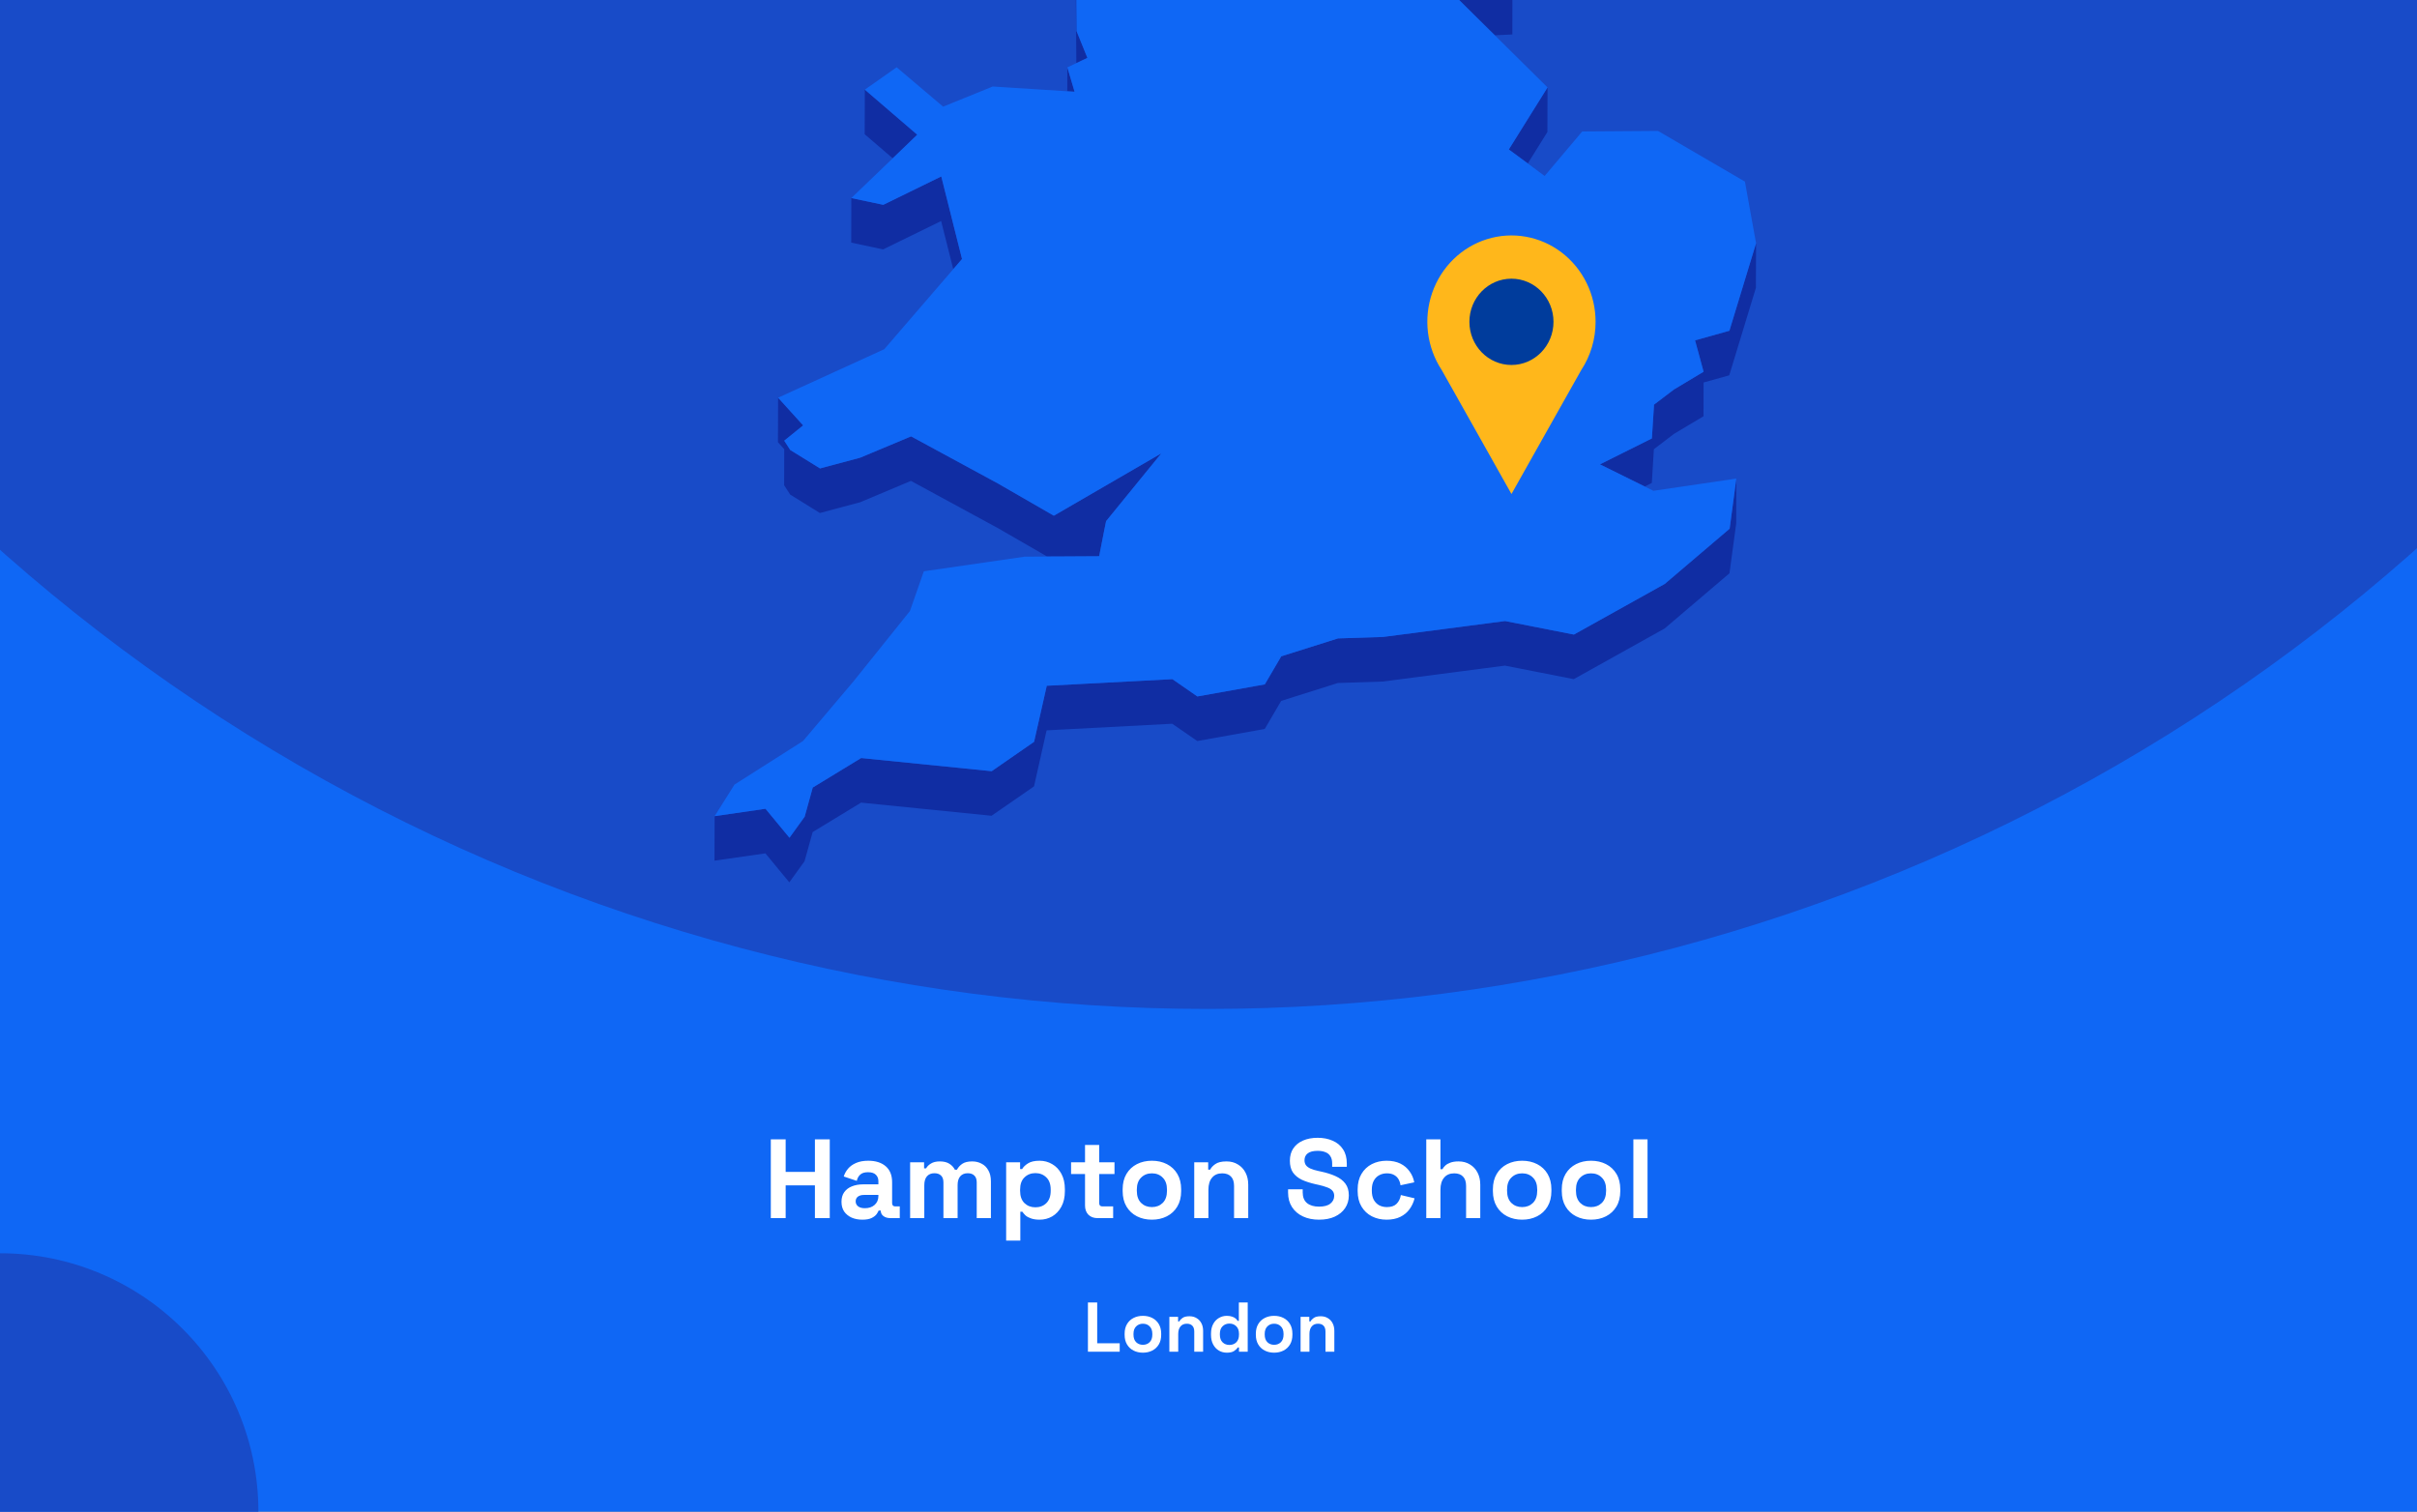 <?xml version="1.0" encoding="utf-8"?>
<svg xmlns="http://www.w3.org/2000/svg" fill="none" height="860" viewBox="0 0 1375 860" width="1375">
<rect x="0" y="0" width="1375" height="860" fill="#808080" stroke="none"/>
<g clip-path="url(#clip0_1961_2079)">
<rect fill="#0F67F5" height="860" width="1375"/>
<circle cx="687" cy="-460" fill="#184BC8" r="1034"/>
<g clip-path="url(#clip1_1961_2079)">
<path d="M850.395 20.084L860.36 19.603L860.404 -5.764L844.232 -5.021L815.866 -14.074L844.188 13.961L850.395 20.084Z" fill="#102DA3"/>
<path d="M599.12 -53.698L588.892 -72.198L569.749 -107.844L569.661 -82.476L588.805 -46.831L599.076 -28.33L612.145 -25.531L612.057 -0.601L612.32 35.919L612.363 35.876L618.614 32.945L612.451 17.725L612.145 -25.968L626.131 -47.924L599.12 -53.698Z" fill="#102DA3"/>
<path d="M611.314 52.189L607.206 38.324L607.162 51.926L611.314 52.189Z" fill="#102DA3"/>
<path d="M521.801 76.634L491.993 51.004L491.906 76.371L507.859 90.061L521.801 76.634Z" fill="#102DA3"/>
<path d="M869.145 92.994L880.29 75.106L880.378 49.738L858.349 85.034L869.145 92.994Z" fill="#102DA3"/>
<path d="M484.257 138.04L502.395 141.889L535.395 125.75L542.3 153.13L547.283 147.356L535.482 100.383L502.483 116.522L484.301 112.673L484.257 138.04Z" fill="#102DA3"/>
<path d="M983.834 188.167L964.296 193.634L969.148 211.479L952.364 221.538L940.956 230.198L939.733 249.442L910.186 264.182L935.668 276.778L939.689 274.766L940.869 255.566L952.277 246.862L969.104 236.802L969.148 217.602L983.746 213.534L998.913 163.762L999 138.395L983.834 188.167Z" fill="#102DA3"/>
<path d="M449.509 281.366L466.424 291.863L489.327 285.74L518.217 273.581L567.651 300.435L595.711 316.618L599.47 316.574H603.272L625.301 316.443L628.098 302.141L629.235 296.499L660.66 257.923L599.513 293.394L567.738 275.068L518.305 248.257L489.371 260.373L466.512 266.496L449.553 255.999L446.144 250.707L456.896 242.003L442.647 226.258L442.56 251.581L446.144 255.561L446.1 276.074L449.509 281.366Z" fill="#102DA3"/>
<path d="M947.075 332.189L895.369 361.012L856.208 353.314L786.8 362.367L761.187 363.198L728.888 373.389L719.534 389.353L681.159 396.22L666.954 386.379L595.492 390.14L588.281 422.024L564.154 438.732L489.895 431.253L462.359 448.048L457.77 464.624L449.116 476.608L435.479 460.119L406.545 464.318L406.458 489.642L435.436 485.487L449.029 501.976L457.683 489.992L462.316 473.372L489.851 456.62L564.067 464.099L588.237 447.392L595.405 415.508L666.867 411.746L681.115 421.587L719.491 414.72L728.844 398.757L761.1 388.566L786.713 387.735L856.12 378.681L895.282 386.379L946.988 357.556L983.877 326.153L987.723 297.637L987.767 272.27L983.965 300.786L947.075 332.189Z" fill="#102DA3"/>
<path d="M939.733 249.441L940.957 230.197L952.364 221.537L969.148 211.477L964.296 193.633L983.834 188.166L999 138.393L992.663 103.316L943.229 74.493L900.09 74.8L878.717 100.123L869.145 92.994L858.349 85.034L880.378 49.739L850.395 20.085L844.188 13.962L815.866 -14.074L844.232 -5.02L860.404 -5.764L788.199 -113.488L750.304 -126.259L717.349 -218.106L715.12 -242.642L637.801 -305.055L623.771 -300.638L605.982 -295.039L596.76 -292.153L579.889 -298.013L606.026 -318.745L642.347 -333.528L627.093 -347.174L616.56 -356.533L672.593 -441.077L677.138 -466.269L694.534 -486.257L661.316 -515.867L570.317 -511.274L545.753 -498.853L519.878 -485.776L548.594 -528.332L545.972 -530.3L531.636 -540.84L595.23 -606.14L593.132 -618.08L597.765 -634L574.163 -633.825L499.511 -605.527L492.649 -623.372L478.619 -605.396L470.402 -626.521L458.95 -623.153L437.184 -549.457L452.831 -529.688L437.14 -529.6L421.143 -529.469L408.075 -467.144L421.012 -449.999L417.865 -428.743L414.587 -406.874L379.009 -387.455L382.593 -356.358L380.146 -351.46L369.306 -329.766L381.457 -325.174L446.45 -382.6L449.203 -373.984L446.406 -369.479L429.841 -342.625L419.22 -325.436L423.416 -303.612L421.405 -288.173L411.265 -208.79L422.717 -208.878L437.796 -271.246L445.182 -274.614L464.807 -262.149L494.091 -227.247L484.519 -213.208L467.386 -187.971L463.54 -158.799L450.69 -158.711L474.292 -119.13L481.328 -123.11L483.864 -144.366L511.661 -123.328L530.412 -140.036L568.787 -150.883L604.409 -164.354L584.172 -131.376L569.749 -107.845L588.893 -72.2L599.12 -53.699L626.131 -47.926L612.145 -25.97L612.451 17.723L618.614 32.944L612.364 35.874L612.32 35.918L607.206 38.323L611.315 52.188L607.162 51.925L564.766 49.214L536.531 60.673L510.088 38.279L491.993 51.007L521.802 76.637L507.859 90.064L484.301 112.676L502.483 116.525L535.482 100.386L547.283 147.359L542.3 153.132L503.051 198.663L442.647 226.26L456.896 242.006L446.144 250.709L449.553 256.002L466.512 266.498L489.371 260.375L518.305 248.26L567.738 275.071L599.514 293.397L660.66 257.926L629.235 296.502L628.098 302.144L625.301 316.446L603.272 316.577H599.47L595.711 316.621L582.861 316.708L525.56 325.018L517.649 347.63L485.568 387.606L456.809 421.589L417.865 446.344L406.545 464.32L435.479 460.121L449.116 476.61L457.77 464.626L462.359 448.05L489.895 431.255L564.154 438.734L588.281 422.027L595.492 390.142L666.954 386.381L681.159 396.222L719.534 389.355L728.888 373.391L761.188 363.201L786.8 362.37L856.208 353.316L895.37 361.014L947.076 332.191L983.965 300.788L987.767 272.272L940.607 279.226L935.668 276.777L910.187 264.18L939.733 249.441Z" fill="#0F67F5"/>
</g>
<g clip-path="url(#clip2_1961_2079)">
<path d="M907.699 183.106C907.707 175.429 905.961 167.856 902.601 160.996C899.24 154.137 894.359 148.181 888.349 143.608C882.339 139.034 875.368 135.971 867.995 134.663C860.623 133.355 853.054 133.839 845.896 136.077C838.739 138.315 832.193 142.243 826.783 147.547C821.373 152.851 817.251 159.383 814.747 166.618C812.243 173.853 811.428 181.589 812.366 189.206C813.303 196.823 815.969 204.109 820.148 210.477L840.008 245.76L859.855 281.056L879.715 245.76L899.551 210.527C904.878 202.428 907.716 192.877 907.699 183.106Z" fill="#FFB71B"/>
<path d="M859.843 207.64C873.055 207.64 883.765 196.65 883.765 183.093C883.765 169.537 873.055 158.547 859.843 158.547C846.632 158.547 835.922 169.537 835.922 183.093C835.922 196.65 846.632 207.64 859.843 207.64Z" fill="#003C9C"/>
</g>
<circle cx="147" cy="147" fill="#184BC8" r="147" transform="matrix(-1 0 0 1 147 713)"/>
<path d="M438.505 693V648.2H446.953V666.696H463.593V648.2H472.041V693H463.593V674.376H446.953V693H438.505ZM490.617 693.896C488.356 693.896 486.329 693.512 484.537 692.744C482.745 691.933 481.316 690.781 480.249 689.288C479.225 687.752 478.713 685.896 478.713 683.72C478.713 681.544 479.225 679.731 480.249 678.28C481.316 676.787 482.767 675.677 484.601 674.952C486.479 674.184 488.612 673.8 491.001 673.8H499.705V672.008C499.705 670.515 499.236 669.299 498.297 668.36C497.359 667.379 495.865 666.888 493.817 666.888C491.812 666.888 490.319 667.357 489.337 668.296C488.356 669.192 487.716 670.365 487.417 671.816L479.993 669.32C480.505 667.699 481.316 666.227 482.425 664.904C483.577 663.539 485.092 662.451 486.969 661.64C488.889 660.787 491.215 660.36 493.945 660.36C498.127 660.36 501.433 661.405 503.865 663.496C506.297 665.587 507.513 668.616 507.513 672.584V684.424C507.513 685.704 508.111 686.344 509.305 686.344H511.865V693H506.489C504.911 693 503.609 692.616 502.585 691.848C501.561 691.08 501.049 690.056 501.049 688.776V688.712H499.833C499.663 689.224 499.279 689.907 498.681 690.76C498.084 691.571 497.145 692.296 495.865 692.936C494.585 693.576 492.836 693.896 490.617 693.896ZM492.025 687.368C494.287 687.368 496.121 686.749 497.529 685.512C498.98 684.232 499.705 682.547 499.705 680.456V679.816H491.577C490.084 679.816 488.911 680.136 488.057 680.776C487.204 681.416 486.777 682.312 486.777 683.464C486.777 684.616 487.225 685.555 488.121 686.28C489.017 687.005 490.319 687.368 492.025 687.368ZM517.761 693V661.256H525.697V664.712H526.849C527.404 663.645 528.321 662.728 529.601 661.96C530.881 661.149 532.567 660.744 534.657 660.744C536.919 660.744 538.732 661.192 540.097 662.088C541.463 662.941 542.508 664.072 543.233 665.48H544.385C545.111 664.115 546.135 662.984 547.457 662.088C548.78 661.192 550.657 660.744 553.089 660.744C555.052 660.744 556.823 661.171 558.401 662.024C560.023 662.835 561.303 664.093 562.241 665.8C563.223 667.464 563.713 669.576 563.713 672.136V693H555.649V672.712C555.649 670.963 555.201 669.661 554.305 668.808C553.409 667.912 552.151 667.464 550.529 667.464C548.695 667.464 547.265 668.061 546.241 669.256C545.26 670.408 544.769 672.072 544.769 674.248V693H536.705V672.712C536.705 670.963 536.257 669.661 535.361 668.808C534.465 667.912 533.207 667.464 531.585 667.464C529.751 667.464 528.321 668.061 527.297 669.256C526.316 670.408 525.825 672.072 525.825 674.248V693H517.761ZM572.386 705.8V661.256H580.322V665.096H581.474C582.2 663.859 583.33 662.771 584.866 661.832C586.402 660.851 588.6 660.36 591.458 660.36C594.018 660.36 596.386 661 598.562 662.28C600.738 663.517 602.488 665.352 603.81 667.784C605.133 670.216 605.794 673.16 605.794 676.616V677.64C605.794 681.096 605.133 684.04 603.81 686.472C602.488 688.904 600.738 690.76 598.562 692.04C596.386 693.277 594.018 693.896 591.458 693.896C589.538 693.896 587.917 693.661 586.594 693.192C585.314 692.765 584.269 692.211 583.458 691.528C582.69 690.803 582.072 690.077 581.602 689.352H580.45V705.8H572.386ZM589.026 686.856C591.544 686.856 593.613 686.067 595.234 684.488C596.898 682.867 597.73 680.52 597.73 677.448V676.808C597.73 673.736 596.898 671.411 595.234 669.832C593.57 668.211 591.501 667.4 589.026 667.4C586.552 667.4 584.482 668.211 582.818 669.832C581.154 671.411 580.322 673.736 580.322 676.808V677.448C580.322 680.52 581.154 682.867 582.818 684.488C584.482 686.067 586.552 686.856 589.026 686.856ZM624.296 693C622.206 693 620.499 692.36 619.176 691.08C617.896 689.757 617.256 688.008 617.256 685.832V667.912H609.32V661.256H617.256V651.4H625.32V661.256H634.024V667.912H625.32V684.424C625.32 685.704 625.918 686.344 627.112 686.344H633.256V693H624.296ZM655.303 693.896C652.145 693.896 649.308 693.256 646.791 691.976C644.273 690.696 642.289 688.84 640.839 686.408C639.388 683.976 638.663 681.053 638.663 677.64V676.616C638.663 673.203 639.388 670.28 640.839 667.848C642.289 665.416 644.273 663.56 646.791 662.28C649.308 661 652.145 660.36 655.303 660.36C658.46 660.36 661.297 661 663.815 662.28C666.332 663.56 668.316 665.416 669.767 667.848C671.217 670.28 671.943 673.203 671.943 676.616V677.64C671.943 681.053 671.217 683.976 669.767 686.408C668.316 688.84 666.332 690.696 663.815 691.976C661.297 693.256 658.46 693.896 655.303 693.896ZM655.303 686.728C657.777 686.728 659.825 685.939 661.447 684.36C663.068 682.739 663.879 680.435 663.879 677.448V676.808C663.879 673.821 663.068 671.539 661.447 669.96C659.868 668.339 657.82 667.528 655.303 667.528C652.828 667.528 650.78 668.339 649.159 669.96C647.537 671.539 646.727 673.821 646.727 676.808V677.448C646.727 680.435 647.537 682.739 649.159 684.36C650.78 685.939 652.828 686.728 655.303 686.728ZM679.386 693V661.256H687.322V665.416H688.474C688.986 664.307 689.946 663.261 691.354 662.28C692.762 661.256 694.896 660.744 697.754 660.744C700.229 660.744 702.384 661.32 704.218 662.472C706.096 663.581 707.546 665.139 708.57 667.144C709.594 669.107 710.106 671.411 710.106 674.056V693H702.042V674.696C702.042 672.307 701.445 670.515 700.25 669.32C699.098 668.125 697.434 667.528 695.258 667.528C692.784 667.528 690.864 668.36 689.498 670.024C688.133 671.645 687.45 673.928 687.45 676.872V693H679.386ZM750.37 693.896C746.914 693.896 743.863 693.277 741.218 692.04C738.572 690.803 736.503 689.032 735.01 686.728C733.516 684.424 732.77 681.651 732.77 678.408V676.616H741.09V678.408C741.09 681.096 741.922 683.123 743.586 684.488C745.25 685.811 747.511 686.472 750.37 686.472C753.271 686.472 755.426 685.896 756.834 684.744C758.284 683.592 759.01 682.12 759.01 680.328C759.01 679.091 758.647 678.088 757.922 677.32C757.239 676.552 756.215 675.933 754.85 675.464C753.527 674.952 751.906 674.483 749.986 674.056L748.514 673.736C745.442 673.053 742.796 672.2 740.578 671.176C738.402 670.109 736.716 668.723 735.522 667.016C734.37 665.309 733.794 663.091 733.794 660.36C733.794 657.629 734.434 655.304 735.714 653.384C737.036 651.421 738.871 649.928 741.218 648.904C743.607 647.837 746.402 647.304 749.602 647.304C752.802 647.304 755.639 647.859 758.114 648.968C760.631 650.035 762.594 651.656 764.002 653.832C765.452 655.965 766.178 658.653 766.178 661.896V663.816H757.858V661.896C757.858 660.189 757.516 658.824 756.834 657.8C756.194 656.733 755.255 655.965 754.018 655.496C752.78 654.984 751.308 654.728 749.602 654.728C747.042 654.728 745.143 655.219 743.906 656.2C742.711 657.139 742.114 658.44 742.114 660.104C742.114 661.213 742.391 662.152 742.946 662.92C743.543 663.688 744.418 664.328 745.57 664.84C746.722 665.352 748.194 665.8 749.986 666.184L751.458 666.504C754.658 667.187 757.431 668.061 759.778 669.128C762.167 670.195 764.023 671.603 765.346 673.352C766.668 675.101 767.33 677.341 767.33 680.072C767.33 682.803 766.626 685.213 765.218 687.304C763.852 689.352 761.89 690.973 759.33 692.168C756.812 693.32 753.826 693.896 750.37 693.896ZM788.798 693.896C785.726 693.896 782.932 693.256 780.414 691.976C777.94 690.696 775.977 688.84 774.526 686.408C773.076 683.976 772.35 681.032 772.35 677.576V676.68C772.35 673.224 773.076 670.28 774.526 667.848C775.977 665.416 777.94 663.56 780.414 662.28C782.932 661 785.726 660.36 788.798 660.36C791.828 660.36 794.43 660.893 796.606 661.96C798.782 663.027 800.532 664.499 801.854 666.376C803.22 668.211 804.116 670.301 804.542 672.648L796.734 674.312C796.564 673.032 796.18 671.88 795.582 670.856C794.985 669.832 794.132 669.021 793.022 668.424C791.956 667.827 790.612 667.528 788.99 667.528C787.369 667.528 785.897 667.891 784.574 668.616C783.294 669.299 782.27 670.344 781.502 671.752C780.777 673.117 780.414 674.803 780.414 676.808V677.448C780.414 679.453 780.777 681.16 781.502 682.568C782.27 683.933 783.294 684.979 784.574 685.704C785.897 686.387 787.369 686.728 788.99 686.728C791.422 686.728 793.257 686.109 794.494 684.872C795.774 683.592 796.585 681.928 796.926 679.88L804.734 681.736C804.18 683.997 803.22 686.067 801.854 687.944C800.532 689.779 798.782 691.229 796.606 692.296C794.43 693.363 791.828 693.896 788.798 693.896ZM811.386 693V648.2H819.45V665.16H820.602C820.944 664.477 821.477 663.795 822.202 663.112C822.928 662.429 823.888 661.875 825.082 661.448C826.32 660.979 827.877 660.744 829.754 660.744C832.229 660.744 834.384 661.32 836.218 662.472C838.096 663.581 839.546 665.139 840.57 667.144C841.594 669.107 842.106 671.411 842.106 674.056V693H834.042V674.696C834.042 672.307 833.445 670.515 832.25 669.32C831.098 668.125 829.434 667.528 827.258 667.528C824.784 667.528 822.864 668.36 821.498 670.024C820.133 671.645 819.45 673.928 819.45 676.872V693H811.386ZM865.928 693.896C862.77 693.896 859.933 693.256 857.416 691.976C854.898 690.696 852.914 688.84 851.464 686.408C850.013 683.976 849.288 681.053 849.288 677.64V676.616C849.288 673.203 850.013 670.28 851.464 667.848C852.914 665.416 854.898 663.56 857.416 662.28C859.933 661 862.77 660.36 865.928 660.36C869.085 660.36 871.922 661 874.44 662.28C876.957 663.56 878.941 665.416 880.392 667.848C881.842 670.28 882.568 673.203 882.568 676.616V677.64C882.568 681.053 881.842 683.976 880.392 686.408C878.941 688.84 876.957 690.696 874.44 691.976C871.922 693.256 869.085 693.896 865.928 693.896ZM865.928 686.728C868.402 686.728 870.45 685.939 872.072 684.36C873.693 682.739 874.504 680.435 874.504 677.448V676.808C874.504 673.821 873.693 671.539 872.072 669.96C870.493 668.339 868.445 667.528 865.928 667.528C863.453 667.528 861.405 668.339 859.784 669.96C858.162 671.539 857.352 673.821 857.352 676.808V677.448C857.352 680.435 858.162 682.739 859.784 684.36C861.405 685.939 863.453 686.728 865.928 686.728ZM905.115 693.896C901.958 693.896 899.121 693.256 896.603 691.976C894.086 690.696 892.102 688.84 890.651 686.408C889.201 683.976 888.475 681.053 888.475 677.64V676.616C888.475 673.203 889.201 670.28 890.651 667.848C892.102 665.416 894.086 663.56 896.603 662.28C899.121 661 901.958 660.36 905.115 660.36C908.273 660.36 911.11 661 913.627 662.28C916.145 663.56 918.129 665.416 919.579 667.848C921.03 670.28 921.755 673.203 921.755 676.616V677.64C921.755 681.053 921.03 683.976 919.579 686.408C918.129 688.84 916.145 690.696 913.627 691.976C911.11 693.256 908.273 693.896 905.115 693.896ZM905.115 686.728C907.59 686.728 909.638 685.939 911.259 684.36C912.881 682.739 913.691 680.435 913.691 677.448V676.808C913.691 673.821 912.881 671.539 911.259 669.96C909.681 668.339 907.633 667.528 905.115 667.528C902.641 667.528 900.593 668.339 898.971 669.96C897.35 671.539 896.539 673.821 896.539 676.808V677.448C896.539 680.435 897.35 682.739 898.971 684.36C900.593 685.939 902.641 686.728 905.115 686.728ZM929.199 693V648.2H937.263V693H929.199Z" fill="white"/>
<path d="M618.906 769V741H624.186V764.2H636.986V769H618.906ZM650.185 769.56C648.212 769.56 646.439 769.16 644.865 768.36C643.292 767.56 642.052 766.4 641.145 764.88C640.239 763.36 639.785 761.533 639.785 759.4V758.76C639.785 756.627 640.239 754.8 641.145 753.28C642.052 751.76 643.292 750.6 644.865 749.8C646.439 749 648.212 748.6 650.185 748.6C652.159 748.6 653.932 749 655.505 749.8C657.079 750.6 658.319 751.76 659.225 753.28C660.132 754.8 660.585 756.627 660.585 758.76V759.4C660.585 761.533 660.132 763.36 659.225 764.88C658.319 766.4 657.079 767.56 655.505 768.36C653.932 769.16 652.159 769.56 650.185 769.56ZM650.185 765.08C651.732 765.08 653.012 764.587 654.025 763.6C655.039 762.587 655.545 761.147 655.545 759.28V758.88C655.545 757.013 655.039 755.587 654.025 754.6C653.039 753.587 651.759 753.08 650.185 753.08C648.639 753.08 647.359 753.587 646.345 754.6C645.332 755.587 644.825 757.013 644.825 758.88V759.28C644.825 761.147 645.332 762.587 646.345 763.6C647.359 764.587 648.639 765.08 650.185 765.08ZM665.238 769V749.16H670.198V751.76H670.918C671.238 751.067 671.838 750.413 672.717 749.8C673.598 749.16 674.931 748.84 676.718 748.84C678.264 748.84 679.611 749.2 680.758 749.92C681.931 750.613 682.838 751.587 683.478 752.84C684.118 754.067 684.438 755.507 684.438 757.16V769H679.398V757.56C679.398 756.067 679.024 754.947 678.278 754.2C677.558 753.453 676.518 753.08 675.158 753.08C673.611 753.08 672.411 753.6 671.558 754.64C670.704 755.653 670.278 757.08 670.278 758.92V769H665.238ZM697.886 769.56C696.313 769.56 694.833 769.173 693.446 768.4C692.086 767.6 690.993 766.44 690.166 764.92C689.339 763.4 688.926 761.56 688.926 759.4V758.76C688.926 756.6 689.339 754.76 690.166 753.24C690.993 751.72 692.086 750.573 693.446 749.8C694.806 749 696.286 748.6 697.886 748.6C699.086 748.6 700.086 748.747 700.886 749.04C701.713 749.307 702.379 749.653 702.886 750.08C703.393 750.507 703.779 750.96 704.046 751.44H704.766V741H709.806V769H704.846V766.6H704.126C703.673 767.347 702.966 768.027 702.006 768.64C701.073 769.253 699.699 769.56 697.886 769.56ZM699.406 765.16C700.953 765.16 702.246 764.667 703.286 763.68C704.326 762.667 704.846 761.2 704.846 759.28V758.88C704.846 756.96 704.326 755.507 703.286 754.52C702.273 753.507 700.979 753 699.406 753C697.859 753 696.566 753.507 695.526 754.52C694.486 755.507 693.966 756.96 693.966 758.88V759.28C693.966 761.2 694.486 762.667 695.526 763.68C696.566 764.667 697.859 765.16 699.406 765.16ZM724.834 769.56C722.86 769.56 721.087 769.16 719.514 768.36C717.94 767.56 716.7 766.4 715.794 764.88C714.887 763.36 714.434 761.533 714.434 759.4V758.76C714.434 756.627 714.887 754.8 715.794 753.28C716.7 751.76 717.94 750.6 719.514 749.8C721.087 749 722.86 748.6 724.834 748.6C726.807 748.6 728.58 749 730.154 749.8C731.727 750.6 732.967 751.76 733.874 753.28C734.78 754.8 735.234 756.627 735.234 758.76V759.4C735.234 761.533 734.78 763.36 733.874 764.88C732.967 766.4 731.727 767.56 730.154 768.36C728.58 769.16 726.807 769.56 724.834 769.56ZM724.834 765.08C726.38 765.08 727.66 764.587 728.674 763.6C729.687 762.587 730.194 761.147 730.194 759.28V758.88C730.194 757.013 729.687 755.587 728.674 754.6C727.687 753.587 726.407 753.08 724.834 753.08C723.287 753.08 722.007 753.587 720.994 754.6C719.98 755.587 719.474 757.013 719.474 758.88V759.28C719.474 761.147 719.98 762.587 720.994 763.6C722.007 764.587 723.287 765.08 724.834 765.08ZM739.886 769V749.16H744.846V751.76H745.566C745.886 751.067 746.486 750.413 747.366 749.8C748.246 749.16 749.579 748.84 751.366 748.84C752.913 748.84 754.259 749.2 755.406 749.92C756.579 750.613 757.486 751.587 758.126 752.84C758.766 754.067 759.086 755.507 759.086 757.16V769H754.046V757.56C754.046 756.067 753.673 754.947 752.926 754.2C752.206 753.453 751.166 753.08 749.806 753.08C748.259 753.08 747.059 753.6 746.206 754.64C745.353 755.653 744.926 757.08 744.926 758.92V769H739.886Z" fill="white"/>
</g>
<defs>
<clipPath id="clip0_1961_2079">
<rect fill="white" height="860" width="1375"/>
</clipPath>
<clipPath id="clip1_1961_2079">
<rect fill="white" height="1135.98" transform="translate(240.5 -634)" width="758.5"/>
</clipPath>
<clipPath id="clip2_1961_2079">
<rect fill="white" height="147.092" transform="translate(812 134)" width="95.699"/>
</clipPath>
</defs>
</svg>